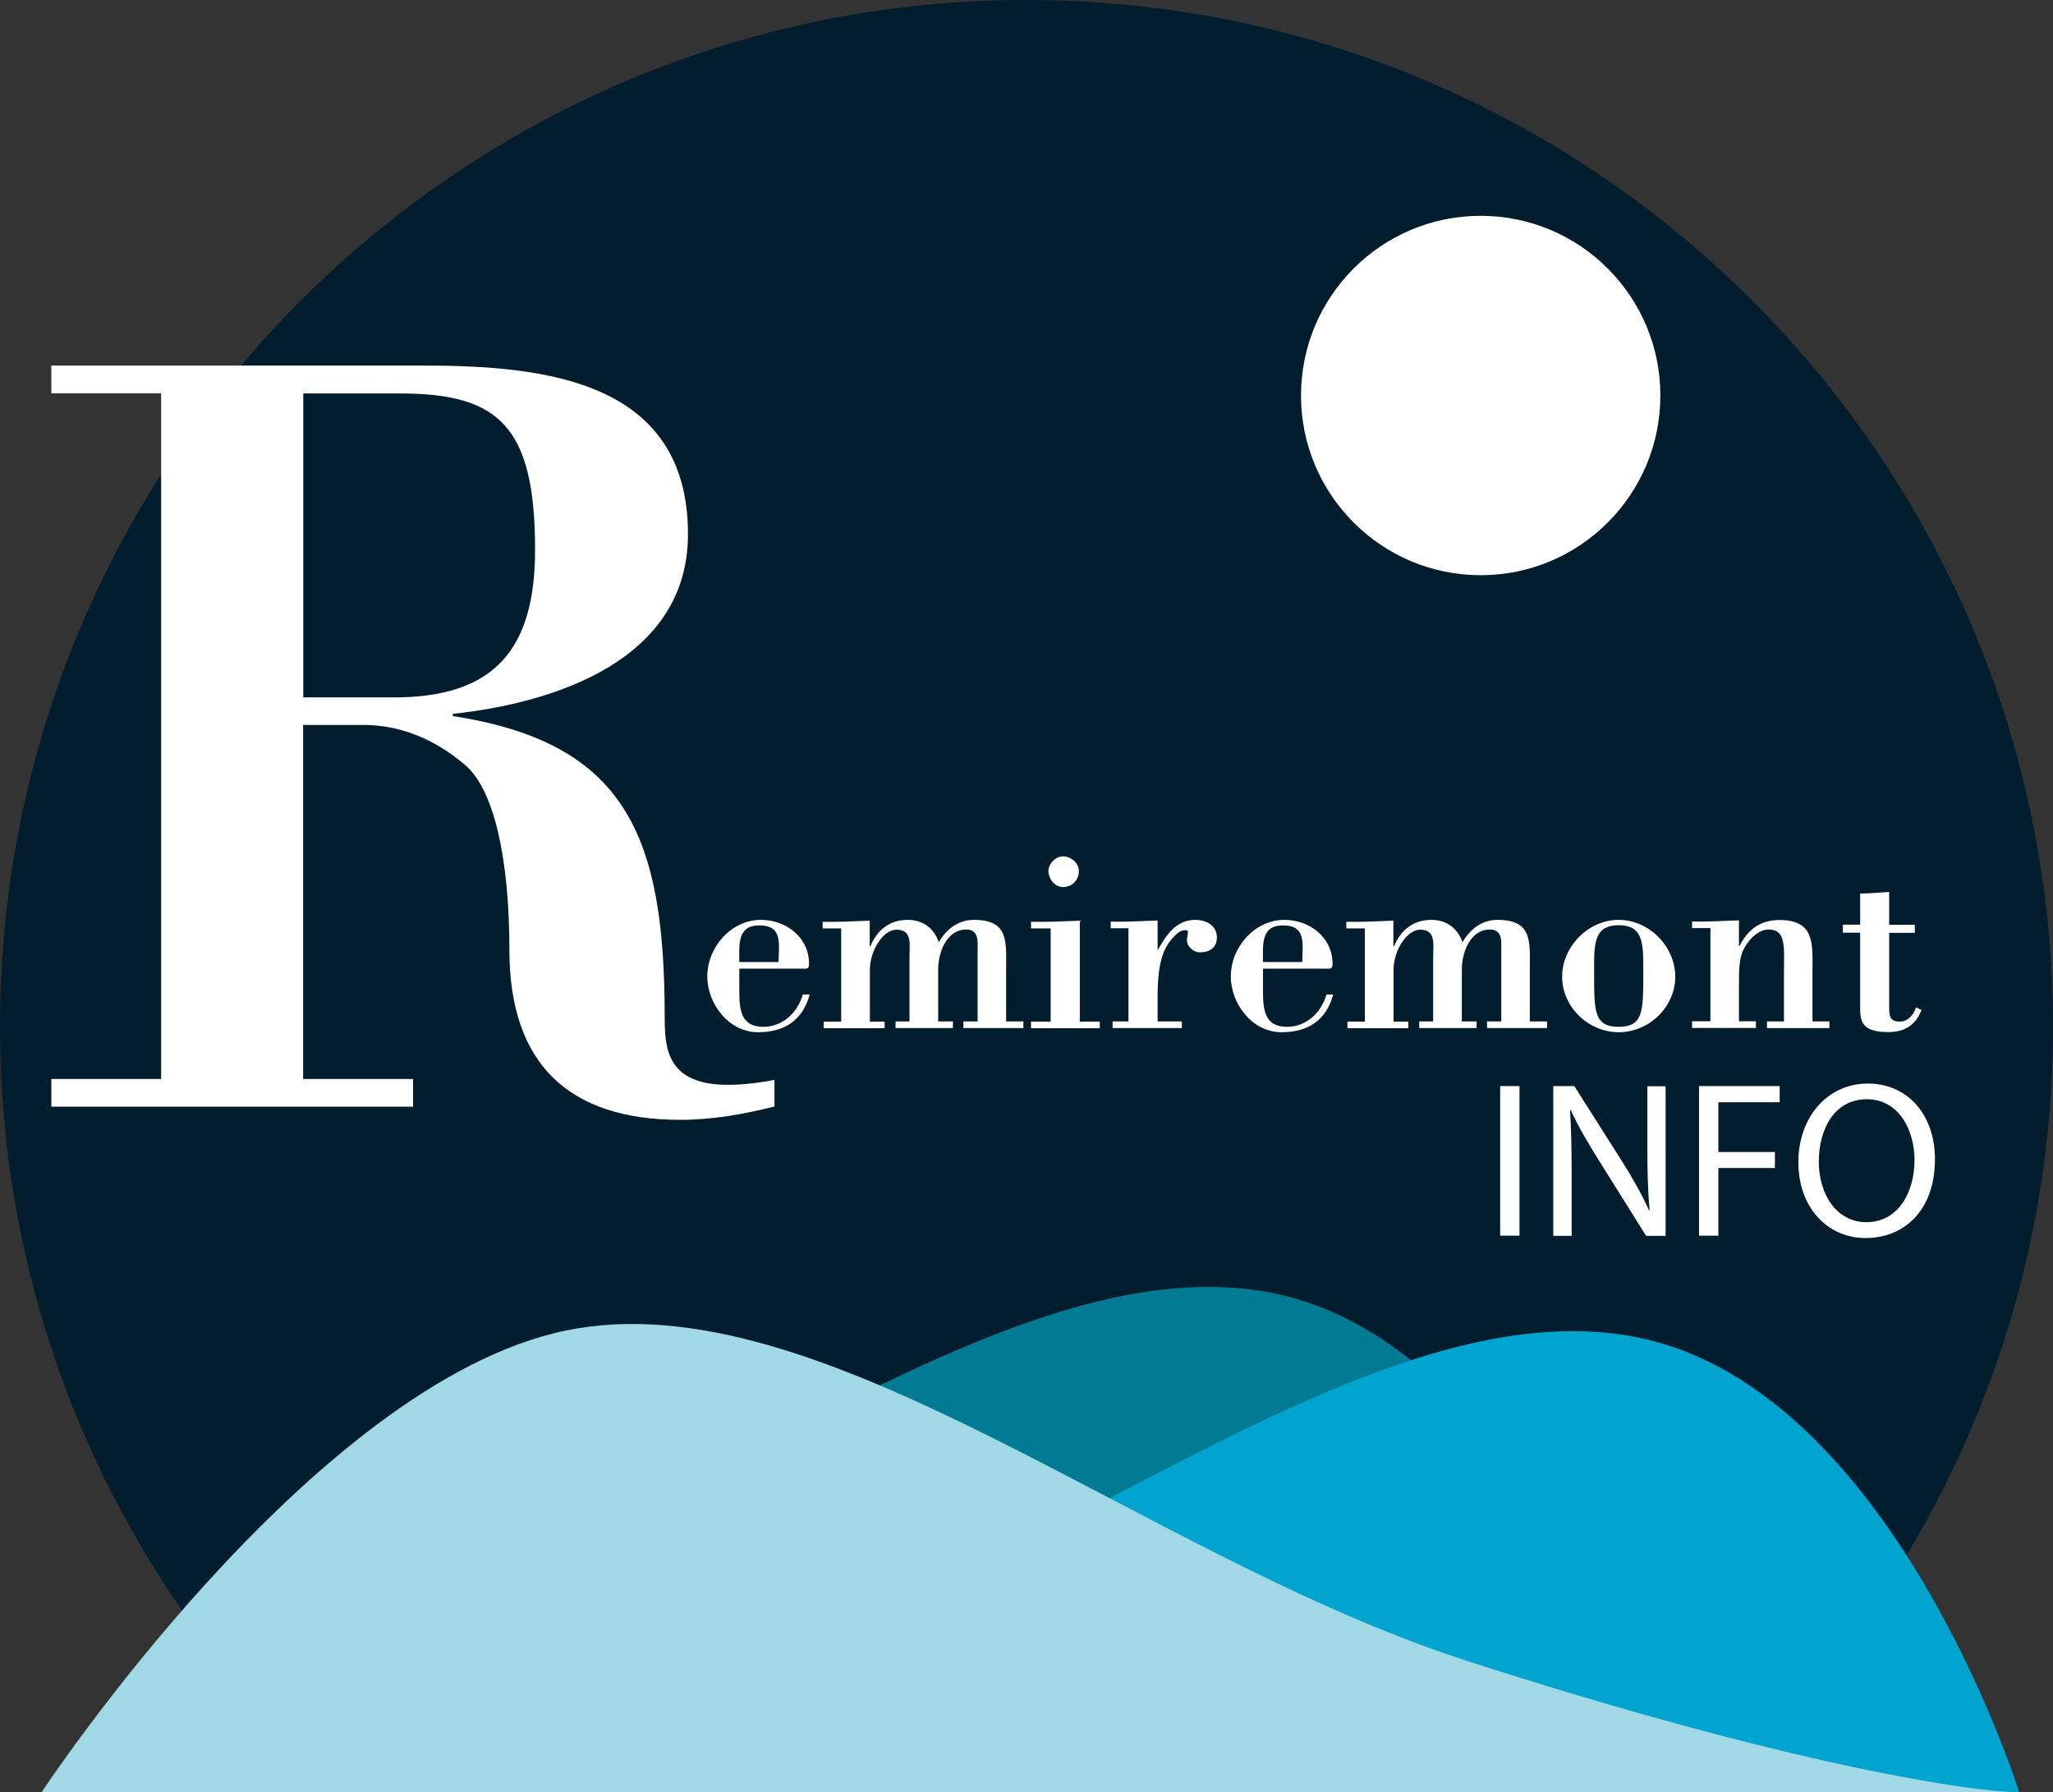 <?xml version="1.0" encoding="UTF-8"?>
<svg id="Calque_2" data-name="Calque 2" xmlns="http://www.w3.org/2000/svg" viewBox="0 0 129.57 113.11">
  <rect x="0" y="0" width="129.57" height="113.11" fill="#333333" stroke="none"/>
  <defs>
    <style>
      .cls-1 {
        fill: #007b93;
      }

      .cls-2 {
        fill: #fff;
      }

      .cls-3 {
        fill: #00a4ce;
      }

      .cls-4 {
        fill: #021d2e;
      }

      .cls-5 {
        fill: #a1d8e6;
      }
    </style>
  </defs>
  <g id="Calque_1-2" data-name="Calque 1">
    <g>
      <path class="cls-4" d="m18.99,110.6c.75-.64,1.73-1.07,2.94-1.16,29.61-2.17,59.22.49,88.84.97,11.62-11.71,18.8-27.83,18.8-45.62C129.57,29.01,100.56,0,64.78,0S0,29.01,0,64.79c0,17.9,7.26,34.1,18.99,45.82Z"/>
      <g>
        <path class="cls-2" d="m95.9,68.54v9.44h-1.22v-9.44h1.22Z"/>
        <path class="cls-2" d="m98.03,77.98v-9.44h1.33l3.03,4.78c.7,1.11,1.25,2.1,1.69,3.07h.03c-.11-1.27-.14-2.42-.14-3.89v-3.95h1.15v9.44h-1.23l-3-4.79c-.66-1.05-1.29-2.13-1.76-3.15h-.04c.07,1.21.1,2.34.1,3.91v4.03h-1.15Z"/>
        <path class="cls-2" d="m107.24,68.54h5.08v1.02h-3.87v3.14h3.57v1.01h-3.57v4.27h-1.22v-9.44Z"/>
        <path class="cls-2" d="m122.12,73.16c0,3.25-1.97,4.97-4.38,4.97s-4.24-1.93-4.24-4.79,1.86-4.96,4.38-4.96,4.24,1.97,4.24,4.78Zm-7.33.15c0,2.02,1.09,3.82,3.01,3.82s3.03-1.78,3.03-3.92c0-1.88-.98-3.84-3.01-3.84s-3.03,1.86-3.03,3.94Z"/>
      </g>
      <path class="cls-1" d="m104.44,110.32s-7.92-25.37-23.99-28.69c-16.07-3.32-36.33,14.22-56.82,20.86-20.5,6.64-7,7.68-9.85,7.68s90.66.14,90.66.14Z"/>
      <path class="cls-3" d="m64.92,97.62c9.13,1.29,15.9,7.52,24.42,10.3,9.63,3.15,20.18,4.36,30.25,5.02.35.02.69.08,1,.15,4.31.01,6.85.02,6.85.02,0,0-7.92-25.37-23.99-28.69-11.42-2.36-24.96,5.82-39.2,13.14.22.02.44.03.66.06Z"/>
      <path class="cls-5" d="m2.62,113.11s17.01-25.81,33.08-29.14c16.07-3.33,36.34,14.2,56.84,20.83,20.5,6.63,32.08,8.31,34.92,8.31,2.85,0-124.83,0-124.83,0Z"/>
      <path class="cls-2" d="m82.11,24.96c0,6.26,5.08,11.34,11.34,11.34s11.34-5.08,11.34-11.34-5.08-11.34-11.34-11.34-11.34,5.08-11.34,11.34Z"/>
      <g>
        <path class="cls-2" d="m46.66,61.13v1.36c0,1.19.07,2.31,1.51,2.31,1.22,0,2.16-.88,2.5-2.04h.43c-.44,1.65-1.62,2.38-3.26,2.38-1.85,0-3.2-1.79-3.2-3.52,0-1.87,1.53-3.57,3.38-3.57,1.58,0,3.04,1.09,3.04,2.77,0,.36-.15.31-.42.31h-3.98Zm2.48-.42c0-1.14.29-2.31-1.22-2.31-1.41,0-1.26,1.24-1.26,2.31h2.48Z"/>
        <path class="cls-2" d="m54.9,59.72h.03c.42-1.02,1.21-1.67,2.36-1.67.94,0,1.65.51,1.96,1.41.49-.83,1.22-1.41,2.21-1.41,2.23,0,2.04,1.38,2.04,3.13v3.28h1.09v.42h-3.79v-.42h.9v-4.54c0-.48.09-1.26-.71-1.26-1.27,0-1.78,1.48-1.78,2.52v3.28h.93v.42h-3.62v-.42h.88v-4.06c0-.78.2-1.73-.82-1.73-.83,0-1.68,1.29-1.68,2.55v3.25h.93v.42h-3.84v-.42h1.1v-5.88h-1.17v-.42c.87.03,1.9-.03,2.97-.07v1.63Z"/>
        <path class="cls-2" d="m65.07,64.89v-.42h1.24v-5.88h-1.24v-.42c1,.03,2.04-.03,3.08-.07v6.37h1.26v.42h-4.33Zm2.02-8.91c-.53,0-.92-.53-.92-1.02,0-.46.46-.92.92-.92.49,0,1,.41,1,.92,0,.58-.42,1.02-1,1.02Z"/>
        <path class="cls-2" d="m73.06,59.97c.54-.94,1.14-1.92,2.38-1.92.66,0,1.36.34,1.36,1.1,0,.66-.46.95-1.07.95-.41,0-.82-.36-.82-.78,0-.07.02-.17.03-.25.05-.27.07-.37-.12-.37-.32,0-.49.17-.71.39-.65.65-1.05,1.56-1.05,3.79v1.58h1.53v.42h-4.37v-.42h1v-5.88h-1.12v-.42c.88.03,1.92-.03,2.96-.07v1.89Z"/>
        <path class="cls-2" d="m79.71,61.13v1.36c0,1.19.07,2.31,1.51,2.31,1.22,0,2.16-.88,2.5-2.04h.42c-.44,1.65-1.61,2.38-3.26,2.38-1.85,0-3.2-1.79-3.2-3.52,0-1.87,1.53-3.57,3.38-3.57,1.58,0,3.04,1.09,3.04,2.77,0,.36-.15.31-.43.31h-3.98Zm2.48-.42c0-1.14.29-2.31-1.22-2.31-1.41,0-1.26,1.24-1.26,2.31h2.48Z"/>
        <path class="cls-2" d="m87.95,59.72h.03c.42-1.02,1.21-1.67,2.36-1.67.94,0,1.65.51,1.96,1.41.49-.83,1.22-1.41,2.21-1.41,2.23,0,2.04,1.38,2.04,3.13v3.28h1.09v.42h-3.79v-.42h.9v-4.54c0-.48.09-1.26-.71-1.26-1.27,0-1.78,1.48-1.78,2.52v3.28h.93v.42h-3.62v-.42h.88v-4.06c0-.78.2-1.73-.82-1.73-.83,0-1.68,1.29-1.68,2.55v3.25h.93v.42h-3.84v-.42h1.1v-5.88h-1.17v-.42c.87.03,1.9-.03,2.97-.07v1.63Z"/>
        <path class="cls-2" d="m102.16,58.05c1.92,0,3.57,1.68,3.57,3.59s-1.65,3.5-3.57,3.5-3.57-1.6-3.57-3.5,1.65-3.59,3.57-3.59Zm0,.34c-1.67,0-1.55,1.33-1.55,3.25,0,2.21.03,3.16,1.55,3.16s1.55-.95,1.55-3.16c0-1.92.12-3.25-1.55-3.25Z"/>
        <path class="cls-2" d="m109.76,59.69h.03c.54-1.05,1.31-1.63,2.53-1.63,2.26,0,2.07,1.58,2.07,3.26v3.14h1.07v.42h-3.94v-.42h1.07v-3.06c0-1.58.17-2.74-.97-2.74-.73,0-1.39.78-1.65,1.41-.22.56-.22,1.34-.22,2.14v2.24h1.07v.42h-4.03v-.42h1.16v-5.88h-1.16v-.42c.87.03,1.9-.03,2.96-.07v1.6Z"/>
        <path class="cls-2" d="m117.4,56.39c.61,0,1.22-.07,1.83-.1v2.07h1.62v.51h-1.62v4.67c0,.54.02.93.66.93.54,0,.87-.42,1.04-.9l.34.17c-.36.95-1.09,1.39-2.07,1.39-1.55,0-1.8-.53-1.8-1.46v-4.81h-1.09v-.51h1.09v-1.97Z"/>
      </g>
      <path class="cls-2" d="m19.14,68.09h6.93v1.75H3.24v-1.75h6.93V24.82H3.24v-1.75h23.45c7.63,0,16.73.91,16.73,10.64,0,7.91-8.33,10.64-14.84,11.34v.14c10.92,1.68,13.37,7.56,13.37,18.97,0,2.45.21,5.25,6.93,3.99v1.68c-1.96.49-3.92.84-5.95.84-7.07,0-10.78-3.57-10.78-10.71,0-5.81-.98-10.15-2.8-11.69-1.96-1.68-4.2-2.52-6.37-2.52h-3.85v22.33Zm0-24.08h5.74c6.3,0,8.89-3.01,8.89-9.31,0-7.84-2.31-9.87-8.54-9.87h-6.09v19.18Z"/>
    </g>
  </g>
</svg>